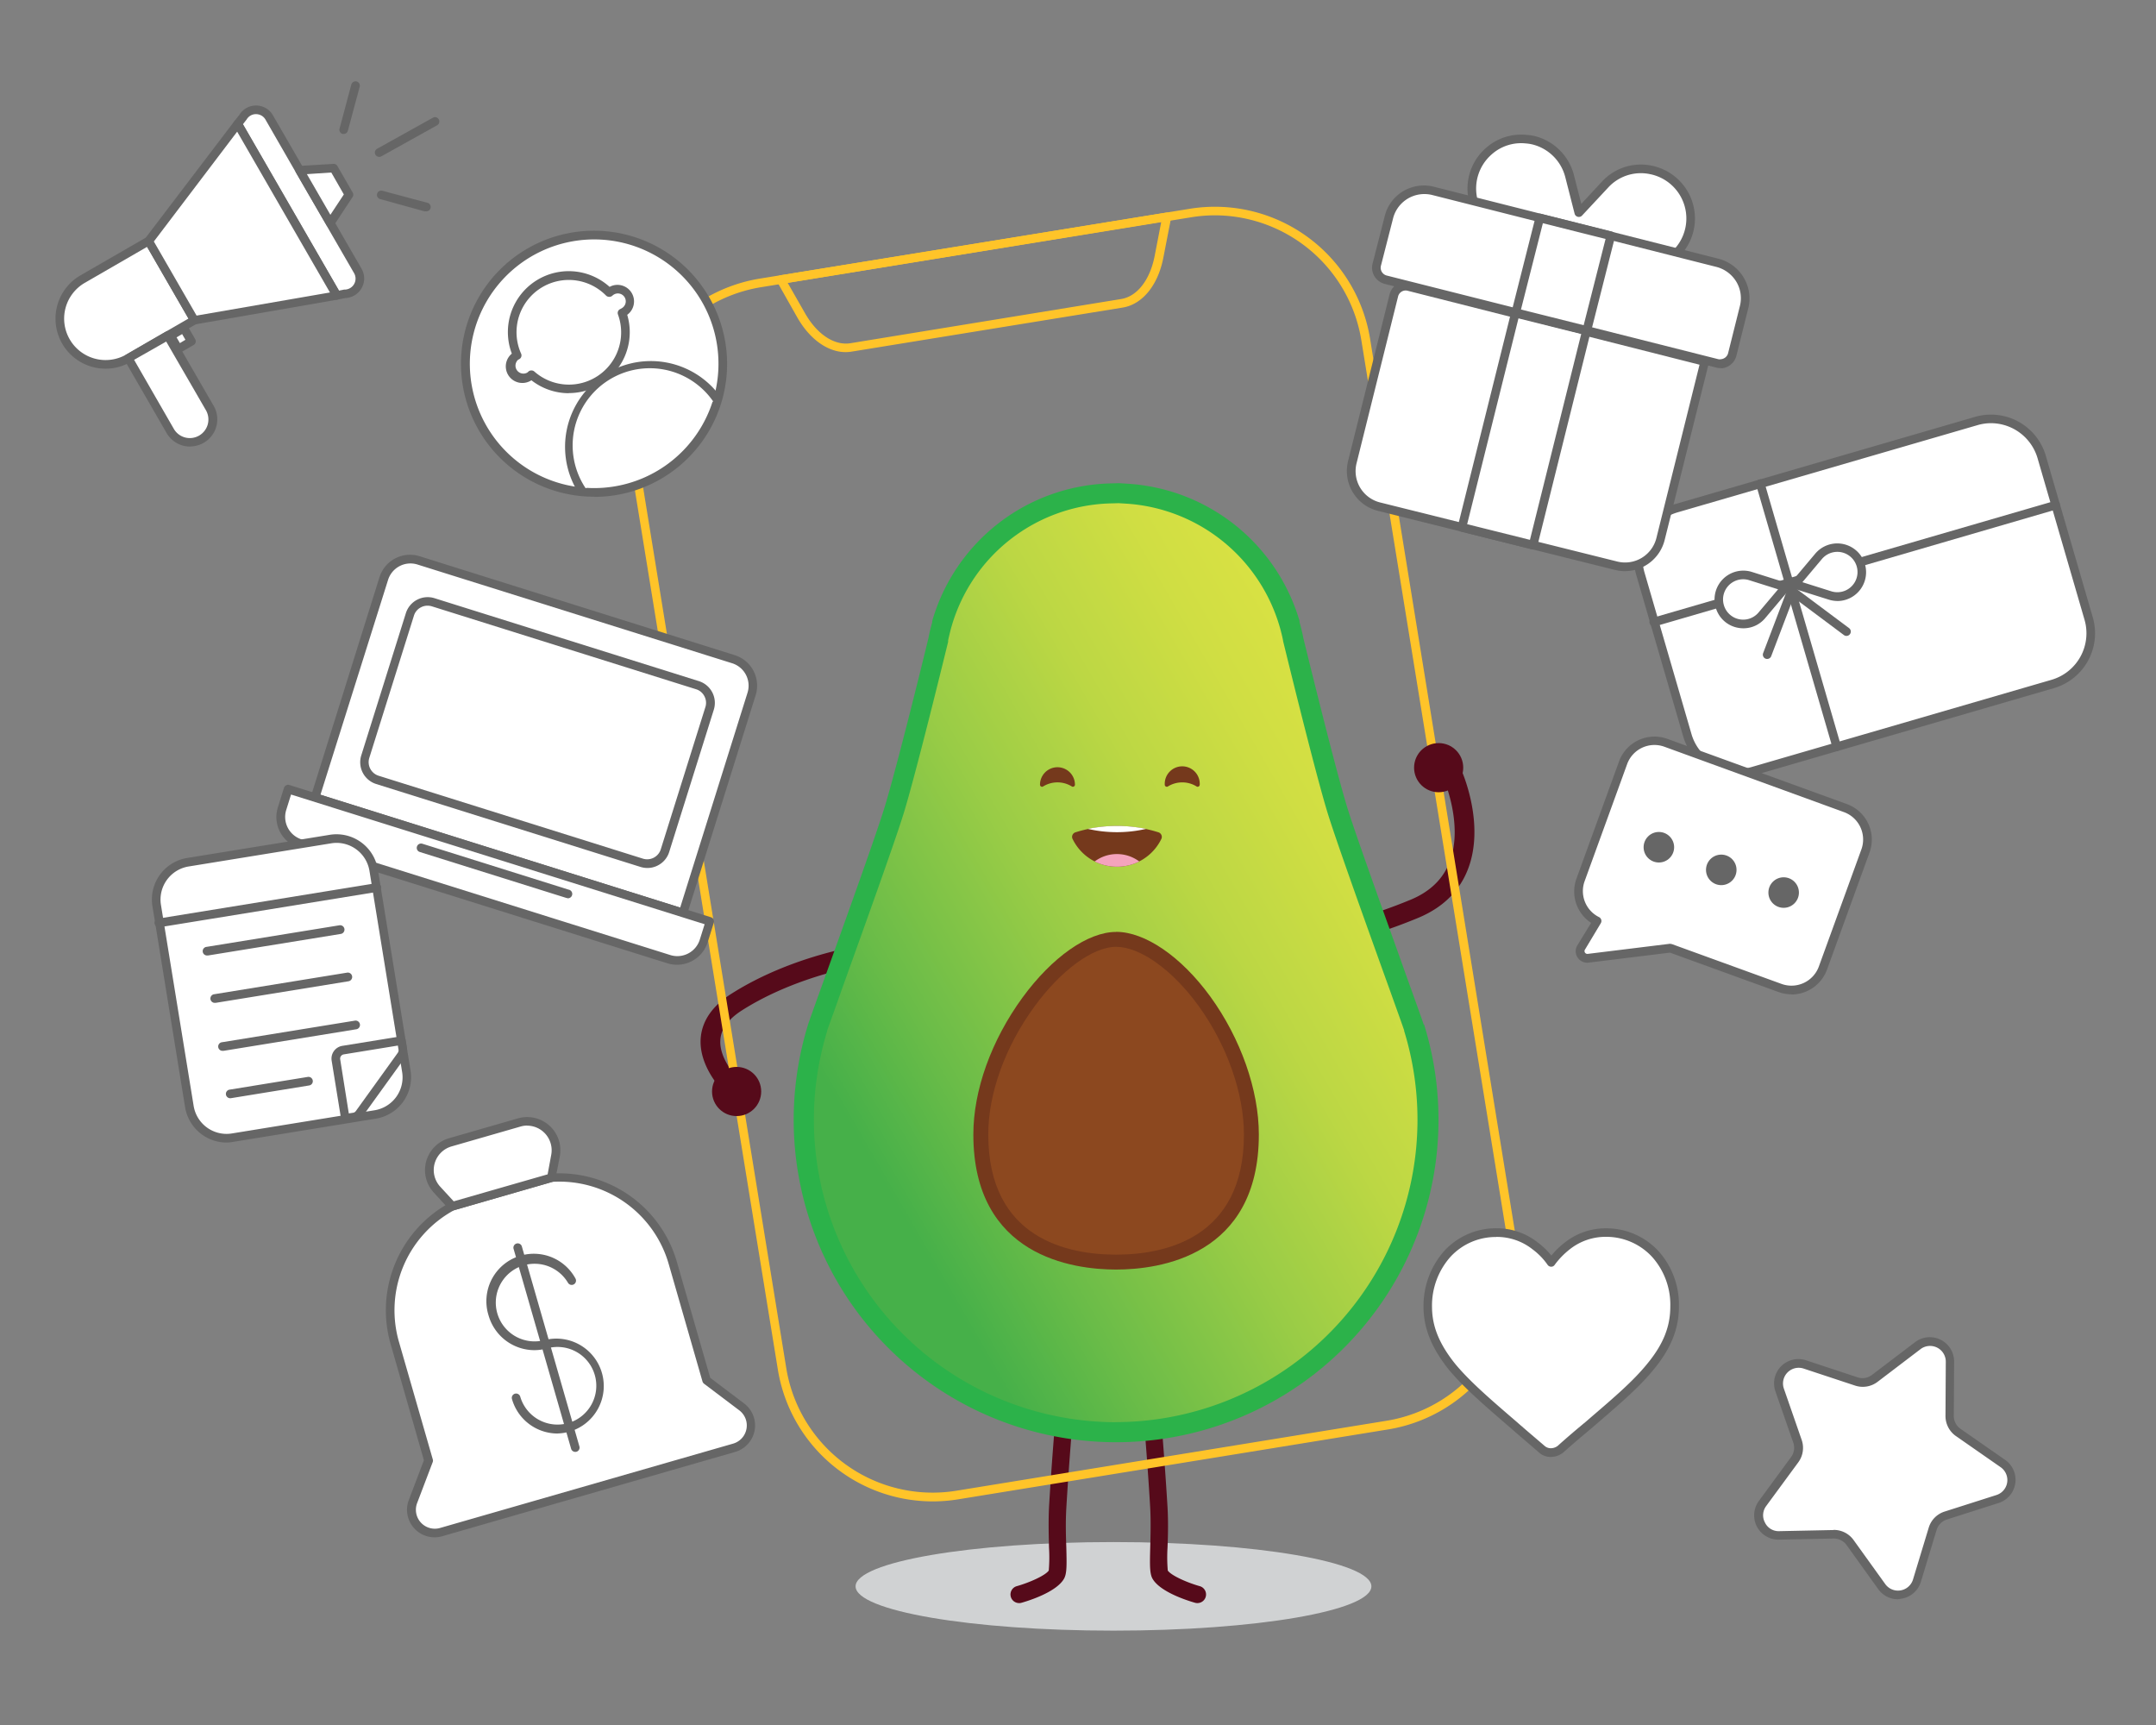 <svg id="Layer_1" data-name="Layer 1" xmlns="http://www.w3.org/2000/svg" xmlns:xlink="http://www.w3.org/1999/xlink" viewBox="0 0 500 400"><rect x="0" y="0" width="500" height="400" fill="#808080" stroke="none"/><defs><style>.cls-1{fill:#fff;}.cls-2{fill:#666;}.cls-3{fill:#d0d2d3;}.cls-4{fill:#560a1a;}.cls-5{fill:#ffc429;}.cls-6{fill:#2cb24a;}.cls-7{fill:url(#linear-gradient);}.cls-8{fill:#8c481f;}.cls-9{fill:#75391c;}.cls-10{fill:#f4a3bd;}.cls-11{fill:none;}</style><linearGradient id="linear-gradient" x1="323.12" y1="188.48" x2="183.39" y2="269.16" gradientUnits="userSpaceOnUse"><stop offset="0" stop-color="#d8e143"/><stop offset="0.11" stop-color="#d0de43"/><stop offset="0.29" stop-color="#bcd744"/><stop offset="0.5" stop-color="#99cc46"/><stop offset="0.74" stop-color="#6abc48"/><stop offset="0.9" stop-color="#46b049"/><stop offset="1" stop-color="#46b049"/></linearGradient></defs><rect class="cls-1" x="383.93" y="106.47" width="96.93" height="63.5" rx="12.21" transform="translate(-21.4 126.22) rotate(-16.21)"/><path class="cls-2" d="M403.05,180.32a13.28,13.28,0,0,1-12.69-9.53l-10.91-37.52a13.24,13.24,0,0,1,9-16.37l69.61-20.24a13.25,13.25,0,0,1,16.38,9l10.91,37.52a13.25,13.25,0,0,1-9,16.38h0l-69.62,20.24A12.9,12.9,0,0,1,403.05,180.32Zm58.69-82.19a11.16,11.16,0,0,0-3.12.45L389,118.82a11.24,11.24,0,0,0-7.63,13.9l10.91,37.52a11.24,11.24,0,0,0,13.9,7.63l69.61-20.24a11.24,11.24,0,0,0,7.64-13.9l-10.91-37.52a11.29,11.29,0,0,0-10.78-8.08Zm14.33,60.46h0Z"/><line class="cls-1" x1="383.67" y1="144.23" x2="476.75" y2="117.17"/><path class="cls-2" d="M383.67,145.23a1,1,0,0,1-.28-2l93.08-27.06a1,1,0,0,1,.56,1.92L384,145.19A.86.86,0,0,1,383.67,145.23Z"/><line class="cls-1" x1="408.28" y1="112.17" x2="426.01" y2="173.15"/><path class="cls-2" d="M426,174.15a1,1,0,0,1-1-.72l-17.73-61a1,1,0,1,1,1.92-.56l17.73,61a1,1,0,0,1-.68,1.24A1,1,0,0,1,426,174.15Z"/><path class="cls-1" d="M398.82,140.58a5.67,5.67,0,0,1,7.15-7l8.12,2.55-5.48,6.52A5.67,5.67,0,0,1,398.82,140.58Zm17.4-5.05,5.49-6.52a5.67,5.67,0,1,1,2.63,9.07Z"/><path class="cls-2" d="M404.31,145.69a6.92,6.92,0,0,1-1.42-.15,6.59,6.59,0,0,1-5-4.68h0a6.67,6.67,0,0,1,8.41-8.23l8.12,2.56a1,1,0,0,1,.66.67,1,1,0,0,1-.19.93l-5.49,6.51A6.58,6.58,0,0,1,404.31,145.69Zm-4.53-5.39a4.66,4.66,0,0,0,8.06,1.71l4.52-5.36-6.69-2.11a4.67,4.67,0,0,0-5.89,5.76Zm26.31-.94a7,7,0,0,1-2-.32l-8.12-2.56a1,1,0,0,1-.66-.68,1,1,0,0,1,.2-.92l5.48-6.51a6.68,6.68,0,1,1,5.15,11ZM418,135l6.69,2.11a4.68,4.68,0,1,0-2.17-7.48Z"/><line class="cls-1" x1="415.67" y1="136.43" x2="409.82" y2="151.8"/><path class="cls-2" d="M409.82,152.8a1.12,1.12,0,0,1-.35-.06,1,1,0,0,1-.58-1.29l5.85-15.37a1,1,0,0,1,1.29-.58,1,1,0,0,1,.58,1.29l-5.85,15.37A1,1,0,0,1,409.82,152.8Z"/><line class="cls-1" x1="415.04" y1="136.62" x2="428.22" y2="146.46"/><path class="cls-2" d="M428.22,147.46a1,1,0,0,1-.6-.2l-13.18-9.84a1,1,0,0,1,1.2-1.61l13.18,9.84a1,1,0,0,1,.2,1.4A1,1,0,0,1,428.22,147.46Z"/><ellipse class="cls-3" cx="258.23" cy="367.85" rx="59.81" ry="10.27"/><path class="cls-4" d="M236.37,371.73a2,2,0,0,1-.55-3.93c3-.85,6.64-2.49,7.4-3.62a36.47,36.47,0,0,0,.06-5.27c-.07-2.7-.16-6.06,0-9.43.5-8.59,1.23-17.5,1.24-17.59a2,2,0,1,1,4,.33c0,.09-.73,8.95-1.23,17.5-.19,3.2-.1,6.46,0,9.08.11,4.21.13,6.12-.54,7.29-1.81,3.17-8.51,5.19-9.83,5.56A1.73,1.73,0,0,1,236.37,371.73Zm6.84-7.5Z"/><path class="cls-4" d="M277.67,371.73a1.79,1.79,0,0,1-.55-.08c-1.32-.37-8-2.39-9.83-5.56-.67-1.17-.65-3.08-.54-7.29.07-2.62.16-5.88,0-9.08-.5-8.55-1.22-17.41-1.23-17.5a2,2,0,1,1,4-.33c0,.09.73,9,1.24,17.59.2,3.37.11,6.73,0,9.42a36.58,36.58,0,0,0,.06,5.28c.76,1.13,4.39,2.77,7.4,3.62a2,2,0,0,1-.54,3.93Zm-6.85-7.5Z"/><path class="cls-4" d="M170.92,255.38a2.3,2.3,0,0,1-1.5-.55c-.3-.27-7.47-6.59-6.92-14.08.3-4,2.69-7.5,7.11-10.31,14-8.9,30.18-11.25,30.87-11.34a2.28,2.28,0,0,1,.63,4.52c-.16,0-15.93,2.32-29.05,10.67-3.13,2-4.81,4.28-5,6.79-.4,5.2,5.3,10.25,5.36,10.3a2.28,2.28,0,0,1-1.5,4Z"/><path class="cls-4" d="M296.79,220.55h-.57a2.28,2.28,0,0,1,.18-4.56h0c.11,0,12.15.34,30.72-7.35,4.45-1.84,7.49-4.74,9-8.62,3.44-8.64-1.36-19.54-1.41-19.65a2.29,2.29,0,0,1,4.17-1.87c.23.51,5.64,12.73,1.5,23.19-2,5.08-5.9,8.84-11.54,11.17C311.36,220.1,299.49,220.55,296.79,220.55Z"/><path class="cls-5" d="M216.26,348.15a36.39,36.39,0,0,1-35.86-30.52L146.05,106.35a36.47,36.47,0,0,1,30-41.72L276,48.4a36.46,36.46,0,0,1,41.72,30.05L352,289.73A36.41,36.41,0,0,1,322,331.45l-99.84,16.23A36.54,36.54,0,0,1,216.26,348.15ZM281.8,49.93a34.56,34.56,0,0,0-5.53.45L176.42,66.61A34.45,34.45,0,0,0,148,106l34.35,211.28a34.4,34.4,0,0,0,39.42,28.4l99.85-16.24A34.39,34.39,0,0,0,350,290.05L315.69,78.77A34.5,34.5,0,0,0,281.8,49.93Zm40,280.53h0Z"/><path class="cls-5" d="M196.11,81.65c-4.15,0-8.35-3-11.23-8.08l-4.66-8.24a1,1,0,0,1,0-.93,1,1,0,0,1,.74-.55l89.5-14.55a1,1,0,0,1,.88.29,1,1,0,0,1,.26.89l-1.81,9.29c-1.24,6.38-4.85,10.8-9.42,11.55L197.48,81.54A9,9,0,0,1,196.11,81.65ZM182.67,65.59l4,7c2.78,4.91,6.8,7.59,10.54,7L260,69.34c3.72-.6,6.7-4.42,7.78-10l1.53-7.89Z"/><path class="cls-6" d="M330.28,237.61a74.77,74.77,0,1,1-142.89,0v0c.24-.79,2.08-5.89,4.21-11.81,4.65-12.94,11.69-32.5,13.6-38.79,2.55-8.4,8-30.27,10.17-39.28v-.09c.22-1.06.48-2.14.82-3.34l0-.08,0-.07,0-.14a44.15,44.15,0,0,1,41.22-31.91l2.12-.06,2.15.14A44.41,44.41,0,0,1,301.38,144l0,.11a.41.41,0,0,1,0,.1l0,.08c.34,1.2.6,2.29.82,3.34v.09c2.21,9,7.62,30.9,10.17,39.28,1.91,6.29,9,25.85,13.6,38.79,2.09,5.82,3.91,10.86,4.2,11.77Z"/><path class="cls-7" d="M258.83,329.79a70.15,70.15,0,0,1-67-90.71.36.36,0,0,0,0-.11c.21-.65,2-5.5,3.63-10.2l.51-1.41c4.67-13,11.71-32.56,13.68-39,2.43-8,7.46-28.2,10.23-39.52a2,2,0,0,0,0-.24l0-.09c.18-.87.42-1.85.72-3l.08-.25a39.46,39.46,0,0,1,36.85-28.53l1.9-.05,1.93.12a39.69,39.69,0,0,1,35.39,28.46l.07.23c.31,1.12.55,2.09.73,3l0,.07a2,2,0,0,0,.05.24c2.76,11.28,7.76,31.41,10.23,39.52,1.94,6.37,8.95,25.87,13.59,38.78l.52,1.44c1.7,4.74,3.46,9.64,3.7,10.39,0,.05,0,.09,0,.13a70.12,70.12,0,0,1-67,90.71Z"/><path class="cls-8" d="M279.93,231.67c6.93,9.53,11.07,21.27,11.07,31.41,0,27.41-22.49,30.37-32.17,30.37s-32.16-3-32.16-30.37c0-21.79,19.17-46,32.16-46C265.27,217,273.36,222.64,279.93,231.67Z"/><path class="cls-9" d="M258.83,219.55c5.57,0,13.05,5.34,19.06,13.6,6.63,9.12,10.59,20.3,10.59,29.93,0,24.23-18.58,27.85-29.65,27.85s-29.64-3.62-29.64-27.85c0-9.55,3.91-20.37,10.73-29.71,6.13-8.39,13.55-13.82,18.91-13.82m0-3.45c-6.53,0-14.84,5.83-21.71,15.23-7.23,9.92-11.39,21.49-11.39,31.75,0,28.26,23.15,31.31,33.1,31.31s33.11-3.05,33.11-31.31c0-10.33-4.21-22.28-11.26-32-6.74-9.26-15.11-15-21.85-15Z"/><path class="cls-9" d="M249.41,193a1.11,1.11,0,0,0-.71,1.45,11.44,11.44,0,0,0,20.67,0,1.12,1.12,0,0,0-.71-1.45A32.09,32.09,0,0,0,249.41,193Z"/><path class="cls-1" d="M252.29,192.21a30.31,30.31,0,0,0,13.49,0A33.31,33.31,0,0,0,252.29,192.21Z"/><path class="cls-10" d="M253.86,199.76a11.59,11.59,0,0,0,10.35,0,8.65,8.65,0,0,0-10.35,0Z"/><g id="Group_3151" data-name="Group 3151"><g id="Group_3150" data-name="Group 3150"><g id="Group_3148" data-name="Group 3148"><g id="Path_7904" data-name="Path 7904"><path id="Path" class="cls-11" d="M277.49,182.37a.49.49,0,0,0,.74-.41h0a4.06,4.06,0,1,0-8.11,0h0a.48.48,0,0,0,.74.4,6.33,6.33,0,0,1,6.63,0Z"/><path id="Path-2" data-name="Path" class="cls-9" d="M277.74,182.44a.41.41,0,0,1-.25-.08,6.32,6.32,0,0,0-6.63,0,.42.42,0,0,1-.26.08.48.48,0,0,1-.48-.48h0a4.06,4.06,0,1,1,8.11,0h0A.49.49,0,0,1,277.74,182.44Z"/></g></g><g id="Group_3149" data-name="Group 3149"><g id="Path_7905" data-name="Path 7905"><path id="Path-3" data-name="Path" class="cls-11" d="M248.56,182.37a.48.48,0,0,0,.48,0,.48.48,0,0,0,.25-.42h0a4.05,4.05,0,1,0-8.1,0h0a.5.5,0,0,0,.25.42.48.48,0,0,0,.48,0,6.35,6.35,0,0,1,6.64,0Z"/><path id="Path-4" data-name="Path" class="cls-9" d="M248.81,182.44a.39.39,0,0,1-.25-.08,6.33,6.33,0,0,0-6.64,0,.39.39,0,0,1-.25.08.48.48,0,0,1-.48-.48h0a4.05,4.05,0,1,1,8.1,0h0A.48.48,0,0,1,248.81,182.44Z"/></g></g></g></g><circle class="cls-4" cx="333.64" cy="178.01" r="5.7"/><circle class="cls-4" cx="170.83" cy="253.1" r="5.7"/><path class="cls-1" d="M170.24,335.72l-67.93,19.55a5.39,5.39,0,0,1-6.67-3.69h0a5.31,5.31,0,0,1,.14-3.41l3.62-9.52-7.81-27.13a27.55,27.55,0,0,1,13.29-31.8l23-6.62A27.54,27.54,0,0,1,156.07,293l7.8,27.13,8.13,6.14a5.37,5.37,0,0,1,1.93,2.81h0A5.39,5.39,0,0,1,170.24,335.72Z"/><path class="cls-2" d="M100.81,356.48a6.39,6.39,0,0,1-6-8.66l3.5-9.21L90.63,311.8a28.37,28.37,0,0,1,13.77-32.95.88.88,0,0,1,.2-.09l23-6.62a.78.78,0,0,1,.22,0A28.38,28.38,0,0,1,157,292.69l7.71,26.81,7.86,5.94a6.41,6.41,0,0,1,2.29,3.33,6.4,6.4,0,0,1-4.37,7.91l-67.94,19.55A6.31,6.31,0,0,1,100.81,356.48Zm4.45-75.83a26.4,26.4,0,0,0-12.71,30.6l7.81,27.13a1,1,0,0,1,0,.63l-3.62,9.52a4.39,4.39,0,0,0,5.32,5.78L170,334.76h0A4.39,4.39,0,0,0,171.4,327l-8.13-6.14a1.07,1.07,0,0,1-.36-.53l-7.8-27.12a26.39,26.39,0,0,0-27-19.16Z"/><g id="Ic_Delays" data-name="Ic Delays"><path class="cls-1" d="M126.7,311.68A10,10,0,1,1,132.61,297"/><path class="cls-2" d="M123.93,313.08a11.07,11.07,0,0,1-10.61-8,11,11,0,0,1,20.15-8.59,1,1,0,0,1-1.73,1,9,9,0,1,0-5.32,13.22,1,1,0,0,1,.56,1.93A11.12,11.12,0,0,1,123.93,313.08Z"/><path class="cls-1" d="M126.56,311.73a10,10,0,1,1-6.87,12.42"/><path class="cls-2" d="M129.32,332.41a11,11,0,0,1-10.59-8,1,1,0,0,1,.68-1.23,1,1,0,0,1,1.24.68,9,9,0,1,0,6.18-11.18,1,1,0,0,1-.55-1.93,11,11,0,1,1,3,21.65Z"/><line class="cls-1" x1="120.12" y1="289.36" x2="133.45" y2="335.68"/><path class="cls-2" d="M133.45,336.67a1,1,0,0,1-1-.72l-13.33-46.31a1,1,0,1,1,1.92-.55l13.33,46.31a1,1,0,0,1-.69,1.24A1.24,1.24,0,0,1,133.45,336.67Z"/></g><path class="cls-1" d="M127.91,273.1l-23,6.62-3.55-3.85a6.7,6.7,0,0,1,3.08-11l16-4.61a6.69,6.69,0,0,1,8.43,7.66Z"/><path class="cls-2" d="M104.88,280.72a1,1,0,0,1-.74-.32l-3.54-3.86a7.69,7.69,0,0,1,3.53-12.6l16-4.61a7.7,7.7,0,0,1,9.7,8.8l-1,5.15a1,1,0,0,1-.71.78l-23,6.62A.9.9,0,0,1,104.88,280.72ZM122.29,261a5.75,5.75,0,0,0-1.58.23l-16,4.61a5.7,5.7,0,0,0-2.62,9.33l3.13,3.4L127,272.31l.84-4.55a5.71,5.71,0,0,0-5.59-6.74Zm5.62,12.08h0Z"/><path class="cls-1" d="M395.37,83.85,385.1,125a8.5,8.5,0,0,1-10.31,6.2l-55-13.7a8.49,8.49,0,0,1-6.19-10.31l9.63-38.67a2.81,2.81,0,0,1,3.44-2.06Z"/><path class="cls-2" d="M376.85,132.44a9.58,9.58,0,0,1-2.3-.28l-55-13.7a9.52,9.52,0,0,1-6.92-11.52l9.63-38.67a3.79,3.79,0,0,1,4.65-2.79l68.69,17.4a1,1,0,0,1,.72,1.21l-10.27,41.14A9.53,9.53,0,0,1,376.85,132.44ZM326,67.36a1.82,1.82,0,0,0-1.77,1.39l-9.63,38.68a7.49,7.49,0,0,0,5.46,9.08l55,13.7a7.49,7.49,0,0,0,9.08-5.46l10-40.18L326.44,67.42A1.74,1.74,0,0,0,326,67.36Z"/><path class="cls-1" d="M367.91,76.72l-12.37,49.67L339,122.28l12.38-49.67Z"/><path class="cls-2" d="M355.54,127.39a1,1,0,0,1-.24,0l-16.5-4.11a1,1,0,0,1-.73-1.21l12.38-49.67a1,1,0,0,1,.45-.62,1.06,1.06,0,0,1,.76-.11l16.5,4.11a1,1,0,0,1,.72,1.21l-12.37,49.67a1,1,0,0,1-.46.62A1,1,0,0,1,355.54,127.39Zm-15.29-5.84,14.56,3.63L366.7,77.45l-14.55-3.63Z"/><path class="cls-1" d="M341.71,46.43a11.48,11.48,0,0,1,3.52-11.29,11.29,11.29,0,0,1,8.71-2.88,10.74,10.74,0,0,1,2.26.4A11.45,11.45,0,0,1,364,40.81l2.17,8.49,6-6.42a11.26,11.26,0,0,1,10.69-3.47,11.47,11.47,0,0,1,6.21,19"/><path class="cls-2" d="M389.06,59.42a1,1,0,0,1-.74-1.67,10.48,10.48,0,0,0-5.67-17.37,10.28,10.28,0,0,0-9.75,3.17l-6,6.43a1,1,0,0,1-1,.29,1,1,0,0,1-.73-.72l-2.17-8.5a10.48,10.48,0,0,0-7.15-7.43,9.47,9.47,0,0,0-2-.36,10.25,10.25,0,0,0-8,2.62,10.49,10.49,0,0,0-3.22,10.32,1,1,0,0,1-1.95.47,12.49,12.49,0,0,1,3.84-12.28A12.32,12.32,0,0,1,354,31.27a11.27,11.27,0,0,1,2.43.42A12.53,12.53,0,0,1,365,40.55l1.72,6.72,4.71-5.07a12.26,12.26,0,0,1,11.62-3.78A12.49,12.49,0,0,1,389.8,59.1,1,1,0,0,1,389.06,59.42Z"/><path class="cls-1" d="M403.51,64.82a8.57,8.57,0,0,0-5.23-3.91L332.39,44.25a8.4,8.4,0,0,0-6.45.94,8.32,8.32,0,0,0-3.85,5.23l-2.82,11a2.88,2.88,0,0,0,2.06,3.43l76.93,19.41a2.39,2.39,0,0,0,1,.07,2.87,2.87,0,0,0,2.47-2.07l2.75-11A8.32,8.32,0,0,0,403.51,64.82Z"/><path class="cls-2" d="M398.92,85.35a3.19,3.19,0,0,1-.94-.13l-76.89-19.4a3.88,3.88,0,0,1-2.79-4.64l2.82-11a9.27,9.27,0,0,1,4.3-5.85,9.42,9.42,0,0,1,7.22-1l65.88,16.66a9.56,9.56,0,0,1,5.85,4.36,9.33,9.33,0,0,1,1.05,7.22l-2.75,11a3.88,3.88,0,0,1-3.34,2.83ZM330.27,45a7.48,7.48,0,0,0-7.21,5.67l-2.82,11a1.87,1.87,0,0,0,1.35,2.22l76.91,19.4a1.65,1.65,0,0,0,.63,0A1.89,1.89,0,0,0,400.74,82l2.75-11a7.4,7.4,0,0,0-.83-5.69h0A7.61,7.61,0,0,0,398,61.88L332.15,45.22A7.51,7.51,0,0,0,330.27,45Z"/><path class="cls-1" d="M373.61,54.64l-5.57,22-2.75-.69L358,74.12l-6.43-1.63L356,54.84l1.1-4.33Z"/><path class="cls-2" d="M368,77.63l-.25,0-16.48-4.14a1,1,0,0,1-.72-1.21l5.57-22a1,1,0,0,1,1.21-.72l16.48,4.13a1,1,0,0,1,.62.46,1.06,1.06,0,0,1,.11.76l-5.57,22A1,1,0,0,1,368,77.63Zm-15.27-5.86,14.54,3.64,5.08-20-14.54-3.65Z"/><path class="cls-1" d="M428,187.35l-41.66-15.13a7.74,7.74,0,0,0-9.92,4.64L366.52,204a7.73,7.73,0,0,0,3.84,9.56l0,0-3.65,6.1a1.67,1.67,0,0,0,1.62,2.5l19.13-2.35,25.37,9.21a7.77,7.77,0,0,0,9.93-4.63l9.87-27.18A7.78,7.78,0,0,0,428,187.35Z"/><path class="cls-2" d="M415.44,230.56a8.74,8.74,0,0,1-3-.53l-25.15-9.13-18.89,2.32a2.67,2.67,0,0,1-2.55-1.21,2.63,2.63,0,0,1-.05-2.79L369,214a8.71,8.71,0,0,1-3.4-10.26l9.87-27.17a8.75,8.75,0,0,1,11.21-5.24l41.65,15.13h0a8.76,8.76,0,0,1,5.24,11.21l-9.87,27.18a8.81,8.81,0,0,1-8.24,5.76Zm-28-11.68a1,1,0,0,1,.34.06l25.37,9.21a6.76,6.76,0,0,0,8.65-4l9.87-27.17a6.76,6.76,0,0,0-4-8.65L386,173.16a6.74,6.74,0,0,0-8.64,4l-9.87,27.18a6.73,6.73,0,0,0,3.34,8.32,1,1,0,0,1,.46,1.32.67.67,0,0,1-.06.12l-3.66,6.1a.64.64,0,0,0,0,.69.67.67,0,0,0,.65.3l19.1-2.35Z"/><circle class="cls-2" cx="384.71" cy="196.46" r="3.54"/><circle class="cls-2" cx="399.18" cy="201.71" r="3.54"/><circle class="cls-2" cx="413.65" cy="206.97" r="3.54"/><path class="cls-1" d="M383.86,290.78a15.38,15.38,0,0,0-11.43-5,14.19,14.19,0,0,0-9,3.12,19.45,19.45,0,0,0-3.7,3.81,16.72,16.72,0,0,0-3.69-3.81,14.24,14.24,0,0,0-9-3.12,15.18,15.18,0,0,0-11.42,5A18.17,18.17,0,0,0,331.1,303c0,4.85,1.85,9.24,5.66,14,3.46,4.15,8.43,8.43,14.2,13.39,2,1.73,4.15,3.58,6.58,5.66a3.06,3.06,0,0,0,2.19.8,3.62,3.62,0,0,0,2.19-.8c2.31-2.08,4.51-3.93,6.58-5.66,5.78-5,10.74-9.12,14.2-13.39,3.93-4.73,5.66-9.12,5.66-14A17.64,17.64,0,0,0,383.86,290.78Z"/><path class="cls-2" d="M359.73,337.84a4,4,0,0,1-2.9-1.1l-2-1.73c-1.62-1.38-3.12-2.66-4.5-3.88-5.79-5-10.79-9.28-14.31-13.5-4-5-5.89-9.63-5.89-14.61a19.26,19.26,0,0,1,4.76-12.9,16.26,16.26,0,0,1,12.17-5.3,15.26,15.26,0,0,1,9.62,3.33,17.14,17.14,0,0,1,3.1,3,18.15,18.15,0,0,1,3.08-3,15.21,15.21,0,0,1,9.6-3.32,16.43,16.43,0,0,1,12.16,5.28h0A18.58,18.58,0,0,1,389.36,303c0,5.12-1.87,9.76-5.89,14.61-3.25,4-7.77,7.89-13,12.39l-1.3,1.12c-2.39,2-4.41,3.7-6.57,5.64A4.63,4.63,0,0,1,359.73,337.84Zm-12.7-51a14.28,14.28,0,0,0-10.68,4.63A17,17,0,0,0,332.1,303c0,4.56,1.68,8.67,5.44,13.34,3.4,4.09,8.35,8.34,14.07,13.26,1.39,1.22,2.88,2.5,4.49,3.87l2.09,1.79a2.16,2.16,0,0,0,1.54.56,2.62,2.62,0,0,0,1.57-.59c2.13-1.92,4.17-3.65,6.57-5.64l1.28-1.11c5.17-4.43,9.63-8.26,12.78-12.14,3.76-4.53,5.43-8.65,5.43-13.34a16.64,16.64,0,0,0-4.23-11.56h0a14.47,14.47,0,0,0-10.7-4.64,13.36,13.36,0,0,0-8.39,2.9,18.37,18.37,0,0,0-3.52,3.64.94.94,0,0,1-.81.39,1,1,0,0,1-.8-.43,15.29,15.29,0,0,0-3.47-3.58A13.34,13.34,0,0,0,347,286.82Z"/><path class="cls-1" d="M452.25,315.76l-.07,12.58a4.63,4.63,0,0,0,2,3.83l10.33,7.19a4.64,4.64,0,0,1-1.23,8.23l-12,3.83a4.6,4.6,0,0,0-3,3.08l-3.65,12a4.64,4.64,0,0,1-8.21,1.37l-7.34-10.22a4.64,4.64,0,0,0-3.86-1.93L412.6,356a4.64,4.64,0,0,1-3.83-7.39l7.45-10.14a4.66,4.66,0,0,0,.64-4.27l-4.13-11.89a4.63,4.63,0,0,1,5.83-5.93l11.95,4a4.64,4.64,0,0,0,4.26-.71l10-7.6A4.64,4.64,0,0,1,452.25,315.76Z"/><path class="cls-2" d="M440.15,370.84a5.6,5.6,0,0,1-4.57-2.35l-7.34-10.22a3.66,3.66,0,0,0-3-1.51h-.07l-12.59.26a5.64,5.64,0,0,1-4.66-9l7.45-10.15a3.64,3.64,0,0,0,.51-3.35l-4.14-11.88a5.64,5.64,0,0,1,7.1-7.21l11.95,3.95a3.62,3.62,0,0,0,3.34-.56l10-7.6a5.64,5.64,0,0,1,9.05,4.52h0l-.07,12.59a3.64,3.64,0,0,0,1.56,3l10.34,7.19a5.64,5.64,0,0,1-1.51,10l-12,3.83a3.67,3.67,0,0,0-2.38,2.42l-3.64,12a5.6,5.6,0,0,1-4.47,3.93A5,5,0,0,1,440.15,370.84Zm-14.87-16.08a5.65,5.65,0,0,1,4.58,2.34l7.35,10.22a3.64,3.64,0,0,0,6.44-1.07l3.64-12a5.62,5.62,0,0,1,3.68-3.74l12-3.83a3.64,3.64,0,0,0,1-6.46L453.6,333a5.66,5.66,0,0,1-2.42-4.66l.07-12.59a3.65,3.65,0,0,0-5.84-2.92l-10,7.61a5.66,5.66,0,0,1-5.18.86l-11.95-3.95a3.64,3.64,0,0,0-4.58,4.65l4.13,11.89a5.64,5.64,0,0,1-.78,5.19l-7.45,10.14a3.57,3.57,0,0,0-.29,3.83,3.51,3.51,0,0,0,3.3,2l12.59-.26Zm27-39h0Z"/><path class="cls-1" d="M86.39,140h76.54a6.44,6.44,0,0,1,6.44,6.44v53.21a0,0,0,0,1,0,0H79.95a0,0,0,0,1,0,0V146.47A6.44,6.44,0,0,1,86.39,140Z" transform="translate(56.55 -29.52) rotate(17.41)"/><path class="cls-2" d="M158.39,212.7a1,1,0,0,1-.3,0L72.77,185.89a1,1,0,0,1-.59-.49,1.05,1.05,0,0,1-.07-.76L88,133.86A7.43,7.43,0,0,1,97.37,129l73,22.91a7.42,7.42,0,0,1,4.87,9.32L159.35,212A1,1,0,0,1,158.39,212.7ZM74.32,184.28l83.42,26.17,15.62-49.83a5.45,5.45,0,0,0-3.56-6.82l-73-22.9A5.44,5.44,0,0,0,90,134.46Z"/><path class="cls-1" d="M66.84,183l97.78,30.66-1.43,4.54a6.45,6.45,0,0,1-8.09,4.22l-85.45-26.8a6.45,6.45,0,0,1-4.23-8.09Z"/><path class="cls-2" d="M157,223.71a7.5,7.5,0,0,1-2.23-.34l-85.45-26.8a7.45,7.45,0,0,1-4.88-9.35l1.42-4.53a1,1,0,0,1,1.25-.66l97.78,30.67a1,1,0,0,1,.58.49,1,1,0,0,1,.07.76l-1.42,4.54A7.47,7.47,0,0,1,157,223.71ZM67.5,184.24l-1.12,3.58A5.46,5.46,0,0,0,70,194.66l85.45,26.8a5.46,5.46,0,0,0,6.84-3.57l1.12-3.58Z"/><rect class="cls-1" x="88.24" y="148.27" width="72.84" height="43.18" rx="4.29" transform="translate(56.55 -29.52) rotate(17.41)"/><path class="cls-2" d="M150.14,201.27a5.43,5.43,0,0,1-1.59-.24L87.24,181.8a5.29,5.29,0,0,1-3.46-6.63l10.35-33a5.3,5.3,0,0,1,6.63-3.46l61.31,19.23a5.29,5.29,0,0,1,3.47,6.63l-10.35,33a5.25,5.25,0,0,1-2.61,3.1A5.16,5.16,0,0,1,150.14,201.27Zm-51-60.82a3.17,3.17,0,0,0-1.52.38A3.21,3.21,0,0,0,96,142.75l-10.36,33a3.31,3.31,0,0,0,2.16,4.13l61.31,19.23h0a3.31,3.31,0,0,0,4.13-2.16l10.35-33a3.25,3.25,0,0,0-.23-2.5,3.21,3.21,0,0,0-1.92-1.62L100.16,140.6A3.28,3.28,0,0,0,99.18,140.45Z"/><line class="cls-1" x1="97.65" y1="196.61" x2="131.55" y2="207.24"/><path class="cls-2" d="M131.55,208.24a.79.79,0,0,1-.3-.05l-33.9-10.63a1,1,0,0,1,.6-1.91l33.9,10.64a1,1,0,0,1-.3,2Z"/><circle class="cls-1" cx="137.78" cy="84.35" r="29.84"/><path class="cls-2" d="M137.83,115.18A30.84,30.84,0,1,1,163.25,67h0a30.83,30.83,0,0,1-25.42,48.22Zm-.09-59.66A28.83,28.83,0,1,0,161.6,68.09h0A28.83,28.83,0,0,0,137.74,55.52Z"/><path class="cls-1" d="M135,113.76a18.94,18.94,0,0,1,5-26.25h0a18.94,18.94,0,0,1,26.25,4.95"/><path class="cls-2" d="M135,114.76a1,1,0,0,1-.83-.44A19.89,19.89,0,0,1,167,91.89a1,1,0,0,1-.26,1.39,1,1,0,0,1-1.39-.26,17.89,17.89,0,0,0-29.55,20.17,1,1,0,0,1-.26,1.39A1,1,0,0,1,135,114.76Z"/><path class="cls-1" d="M141.55,67.61a2.09,2.09,0,0,0-.28.24,13.12,13.12,0,0,0-21.33,14.56,2,2,0,0,0-.32.17,2.84,2.84,0,1,0,3.2,4.69,2.61,2.61,0,0,0,.44-.37,13.11,13.11,0,0,0,21-14.33,2.42,2.42,0,0,0,.5-.27,2.84,2.84,0,1,0-3.2-4.69Z"/><path class="cls-2" d="M131.93,91.18a14.13,14.13,0,0,1-8.69-3A3.84,3.84,0,0,1,118.7,82a14.12,14.12,0,0,1,22.67-15.48A3.84,3.84,0,0,1,145.46,73a14.12,14.12,0,0,1-13.53,18.15Zm-8.67-5.28a1,1,0,0,1,.66.25,12.11,12.11,0,0,0,19.39-13.24,1,1,0,0,1,.56-1.26,2,2,0,0,0,.32-.18,1.83,1.83,0,1,0-2.07-3h0a.43.43,0,0,0-.1.09,1.09,1.09,0,0,1-1.45,0A12.12,12.12,0,0,0,120.85,82a1,1,0,0,1-.45,1.3l-.23.11a1.84,1.84,0,0,0,2.09,3,2.09,2.09,0,0,0,.28-.24A1,1,0,0,1,123.26,85.9Zm18.29-18.29h0Z"/><rect class="cls-1" x="39.8" y="196.84" width="50.99" height="64.71" rx="8.72" transform="translate(-35.93 13.45) rotate(-9.23)"/><path class="cls-2" d="M52.52,264.94a9.78,9.78,0,0,1-9.59-8.17l-7.58-46.66a9.74,9.74,0,0,1,8-11.15l33.12-5.38a9.72,9.72,0,0,1,11.15,8l7.59,46.66a9.74,9.74,0,0,1-8,11.15l-33.12,5.39A10.5,10.5,0,0,1,52.52,264.94Zm25.54-69.49a7.49,7.49,0,0,0-1.24.1L43.7,200.93a7.77,7.77,0,0,0-6.38,8.86l7.59,46.66a7.73,7.73,0,0,0,8.86,6.38l33.11-5.38h0a7.73,7.73,0,0,0,6.38-8.86l-7.58-46.66A7.74,7.74,0,0,0,78.06,195.45Z"/><path class="cls-1" d="M93.4,243.19l-.31-1.88-13.56,2.2a2,2,0,0,0-1.62,2.26l2.2,13.56,1.94-.31a2,2,0,0,0,1.28-.8l9.73-13.51A1.94,1.94,0,0,0,93.4,243.19Z"/><path class="cls-2" d="M80.11,260.33a1,1,0,0,1-1-.84l-2.2-13.56a3,3,0,0,1,2.45-3.41l13.56-2.2a1,1,0,0,1,1.15.83l.3,1.87a3,3,0,0,1-.5,2.28l-9.74,13.51A2.92,2.92,0,0,1,82.21,260l-1.94.32Zm12.16-17.88L79.69,244.5a1,1,0,0,0-.8,1.11l2,12.57,1-.15a.94.94,0,0,0,.63-.39l9.73-13.51a1,1,0,0,0,.17-.75v0Z"/><line class="cls-1" x1="48.09" y1="220.56" x2="78.87" y2="215.55"/><path class="cls-2" d="M48.09,221.56a1,1,0,0,1-.16-2l30.78-5a1,1,0,0,1,.33,2l-30.79,5Z"/><line class="cls-1" x1="49.88" y1="231.54" x2="80.66" y2="226.54"/><path class="cls-2" d="M49.88,232.54a1,1,0,0,1-.16-2l30.78-5a1,1,0,1,1,.32,2l-30.78,5Z"/><line class="cls-1" x1="51.69" y1="242.67" x2="82.47" y2="237.66"/><path class="cls-2" d="M51.68,243.67a1,1,0,0,1-.15-2l30.78-5a1,1,0,1,1,.32,2l-30.78,5Z"/><line class="cls-1" x1="53.47" y1="253.66" x2="71.54" y2="250.72"/><path class="cls-2" d="M53.47,254.66a1,1,0,0,1-.16-2l18.07-2.94a1,1,0,0,1,1.15.83,1,1,0,0,1-.83,1.15l-18.07,2.94Z"/><line class="cls-1" x1="36.92" y1="213.99" x2="87.38" y2="205.78"/><path class="cls-2" d="M36.92,215a1,1,0,0,1-.16-2l50.46-8.2a1,1,0,1,1,.32,2L37.08,215Z"/><path class="cls-1" d="M34.48,55.88l10.6,18.36-15.3,8.83a10.6,10.6,0,0,1-10.6-18.36Z"/><path class="cls-2" d="M24.5,85.49a11.6,11.6,0,0,1-5.82-21.65L34,55a1,1,0,0,1,1.36.37l10.6,18.36a1,1,0,0,1-.36,1.36l-15.3,8.84A11.56,11.56,0,0,1,24.5,85.49Zm9.61-28.25L19.68,65.58a9.58,9.58,0,0,0-3.51,13.11,9.61,9.61,0,0,0,13.11,3.52l14.43-8.34Z"/><path class="cls-1" d="M83,62.83a3.53,3.53,0,0,1-3,5.3l-2,.39,0-.22L55.23,28.9l-.14-.11,1.27-1.62a3.53,3.53,0,0,1,6.07.07Z"/><path class="cls-2" d="M78,69.52a1,1,0,0,1-.56-.17,1,1,0,0,1-.42-.64v-.06L54.46,29.57a1,1,0,0,1-.16-1.4l1.24-1.58a4.48,4.48,0,0,1,3.83-2.12h.06a4.49,4.49,0,0,1,3.87,2.27l9.63,16.67h0s.09.17.28.5l0,0,.09.16L76.74,50l.23.39.74,1.29h0l6.14,10.63h0a4.54,4.54,0,0,1-3.73,6.8l-1.91.37ZM56.34,28.81,78.61,67.39l1.2-.24.17,0a2.54,2.54,0,0,0,2.14-3.8h0l-10.41-18-.08-.13L61.57,27.74a2.51,2.51,0,0,0-2.16-1.27,2.47,2.47,0,0,0-2.2,1.22l-.07.09Z"/><path class="cls-1" d="M48.68,94.6a5.3,5.3,0,0,1-9.18,5.3L29.78,83.07,39,77.77C39,77.92,48.66,94.58,48.68,94.6Z"/><path class="cls-2" d="M44.1,103.55a6.53,6.53,0,0,1-1.64-.21,6.27,6.27,0,0,1-3.83-2.94L28.91,83.57a1,1,0,0,1,.37-1.36l9.18-5.31a1.05,1.05,0,0,1,.76-.1,1,1,0,0,1,.61.47l3.92,6.8c5.08,8.8,5.71,9.88,5.79,10h0a6.29,6.29,0,0,1-5.44,9.45Zm-13-20.11,9.21,16a4.26,4.26,0,0,0,2.61,2,4.31,4.31,0,0,0,4.84-6.31h0c-.07-.11-3.12-5.41-5.79-10l-3.43-5.93Z"/><path class="cls-1" d="M77.38,39l3.54,6.12-4.36,6.59L69.5,39.48Z"/><path class="cls-2" d="M76.56,52.71h0a1,1,0,0,1-.83-.5L68.63,40a1,1,0,0,1,0-1,1,1,0,0,1,.82-.52L77.33,38a1,1,0,0,1,.92.5l3.53,6.12a1,1,0,0,1,0,1.05l-4.35,6.6A1,1,0,0,1,76.56,52.71ZM71.17,40.38l5.45,9.43,3.12-4.72L76.83,40Z"/><path class="cls-1" d="M78,68.3l0,.22L45.08,74.24,34.48,55.88,55.09,28.79l.14.11Z"/><path class="cls-2" d="M45.08,75.24a1,1,0,0,1-.87-.5L33.61,56.38a1,1,0,0,1,.07-1.11L54.29,28.18a1,1,0,0,1,.67-.39,1.08,1.08,0,0,1,.75.21l.14.12a1,1,0,0,1,.25.28L78.84,67.79a.91.91,0,0,1,.12.31l0,.23a1,1,0,0,1-.16.76,1,1,0,0,1-.65.41L45.25,75.22ZM35.68,56l9.91,17.18,30.93-5.36L55,30.53Z"/><path class="cls-1" d="M41.35,80.93l-1.77-3.06,3.06-1.77,1.77,3.06Z"/><path class="cls-2" d="M41.35,81.93a1,1,0,0,1-.87-.5l-1.76-3.06A1,1,0,0,1,39.08,77l3.06-1.76a1,1,0,0,1,1.37.36l1.77,3.06A1,1,0,0,1,44.91,80l-3.06,1.76A1,1,0,0,1,41.35,81.93Zm-.4-3.7.77,1.33L43,78.79l-.76-1.32Z"/><line class="cls-1" x1="79.7" y1="30.06" x2="82.45" y2="19.82"/><path class="cls-2" d="M79.71,31.06a.75.75,0,0,1-.26,0,1,1,0,0,1-.71-1.22l2.74-10.24a1,1,0,0,1,1.94.52L80.67,30.32A1,1,0,0,1,79.71,31.06Z"/><line class="cls-1" x1="87.94" y1="35.37" x2="100.87" y2="28.17"/><path class="cls-2" d="M87.94,36.37a1,1,0,0,1-.48-1.88l12.93-7.19a1,1,0,1,1,1,1.74l-12.93,7.2A1,1,0,0,1,87.94,36.37Z"/><line class="cls-1" x1="88.45" y1="45.2" x2="98.69" y2="47.95"/><path class="cls-2" d="M98.69,49a.78.78,0,0,1-.26,0L88.19,46.17a1,1,0,1,1,.52-1.93L99,47a1,1,0,0,1-.26,2Z"/><rect class="cls-11" width="500" height="400"/></svg>